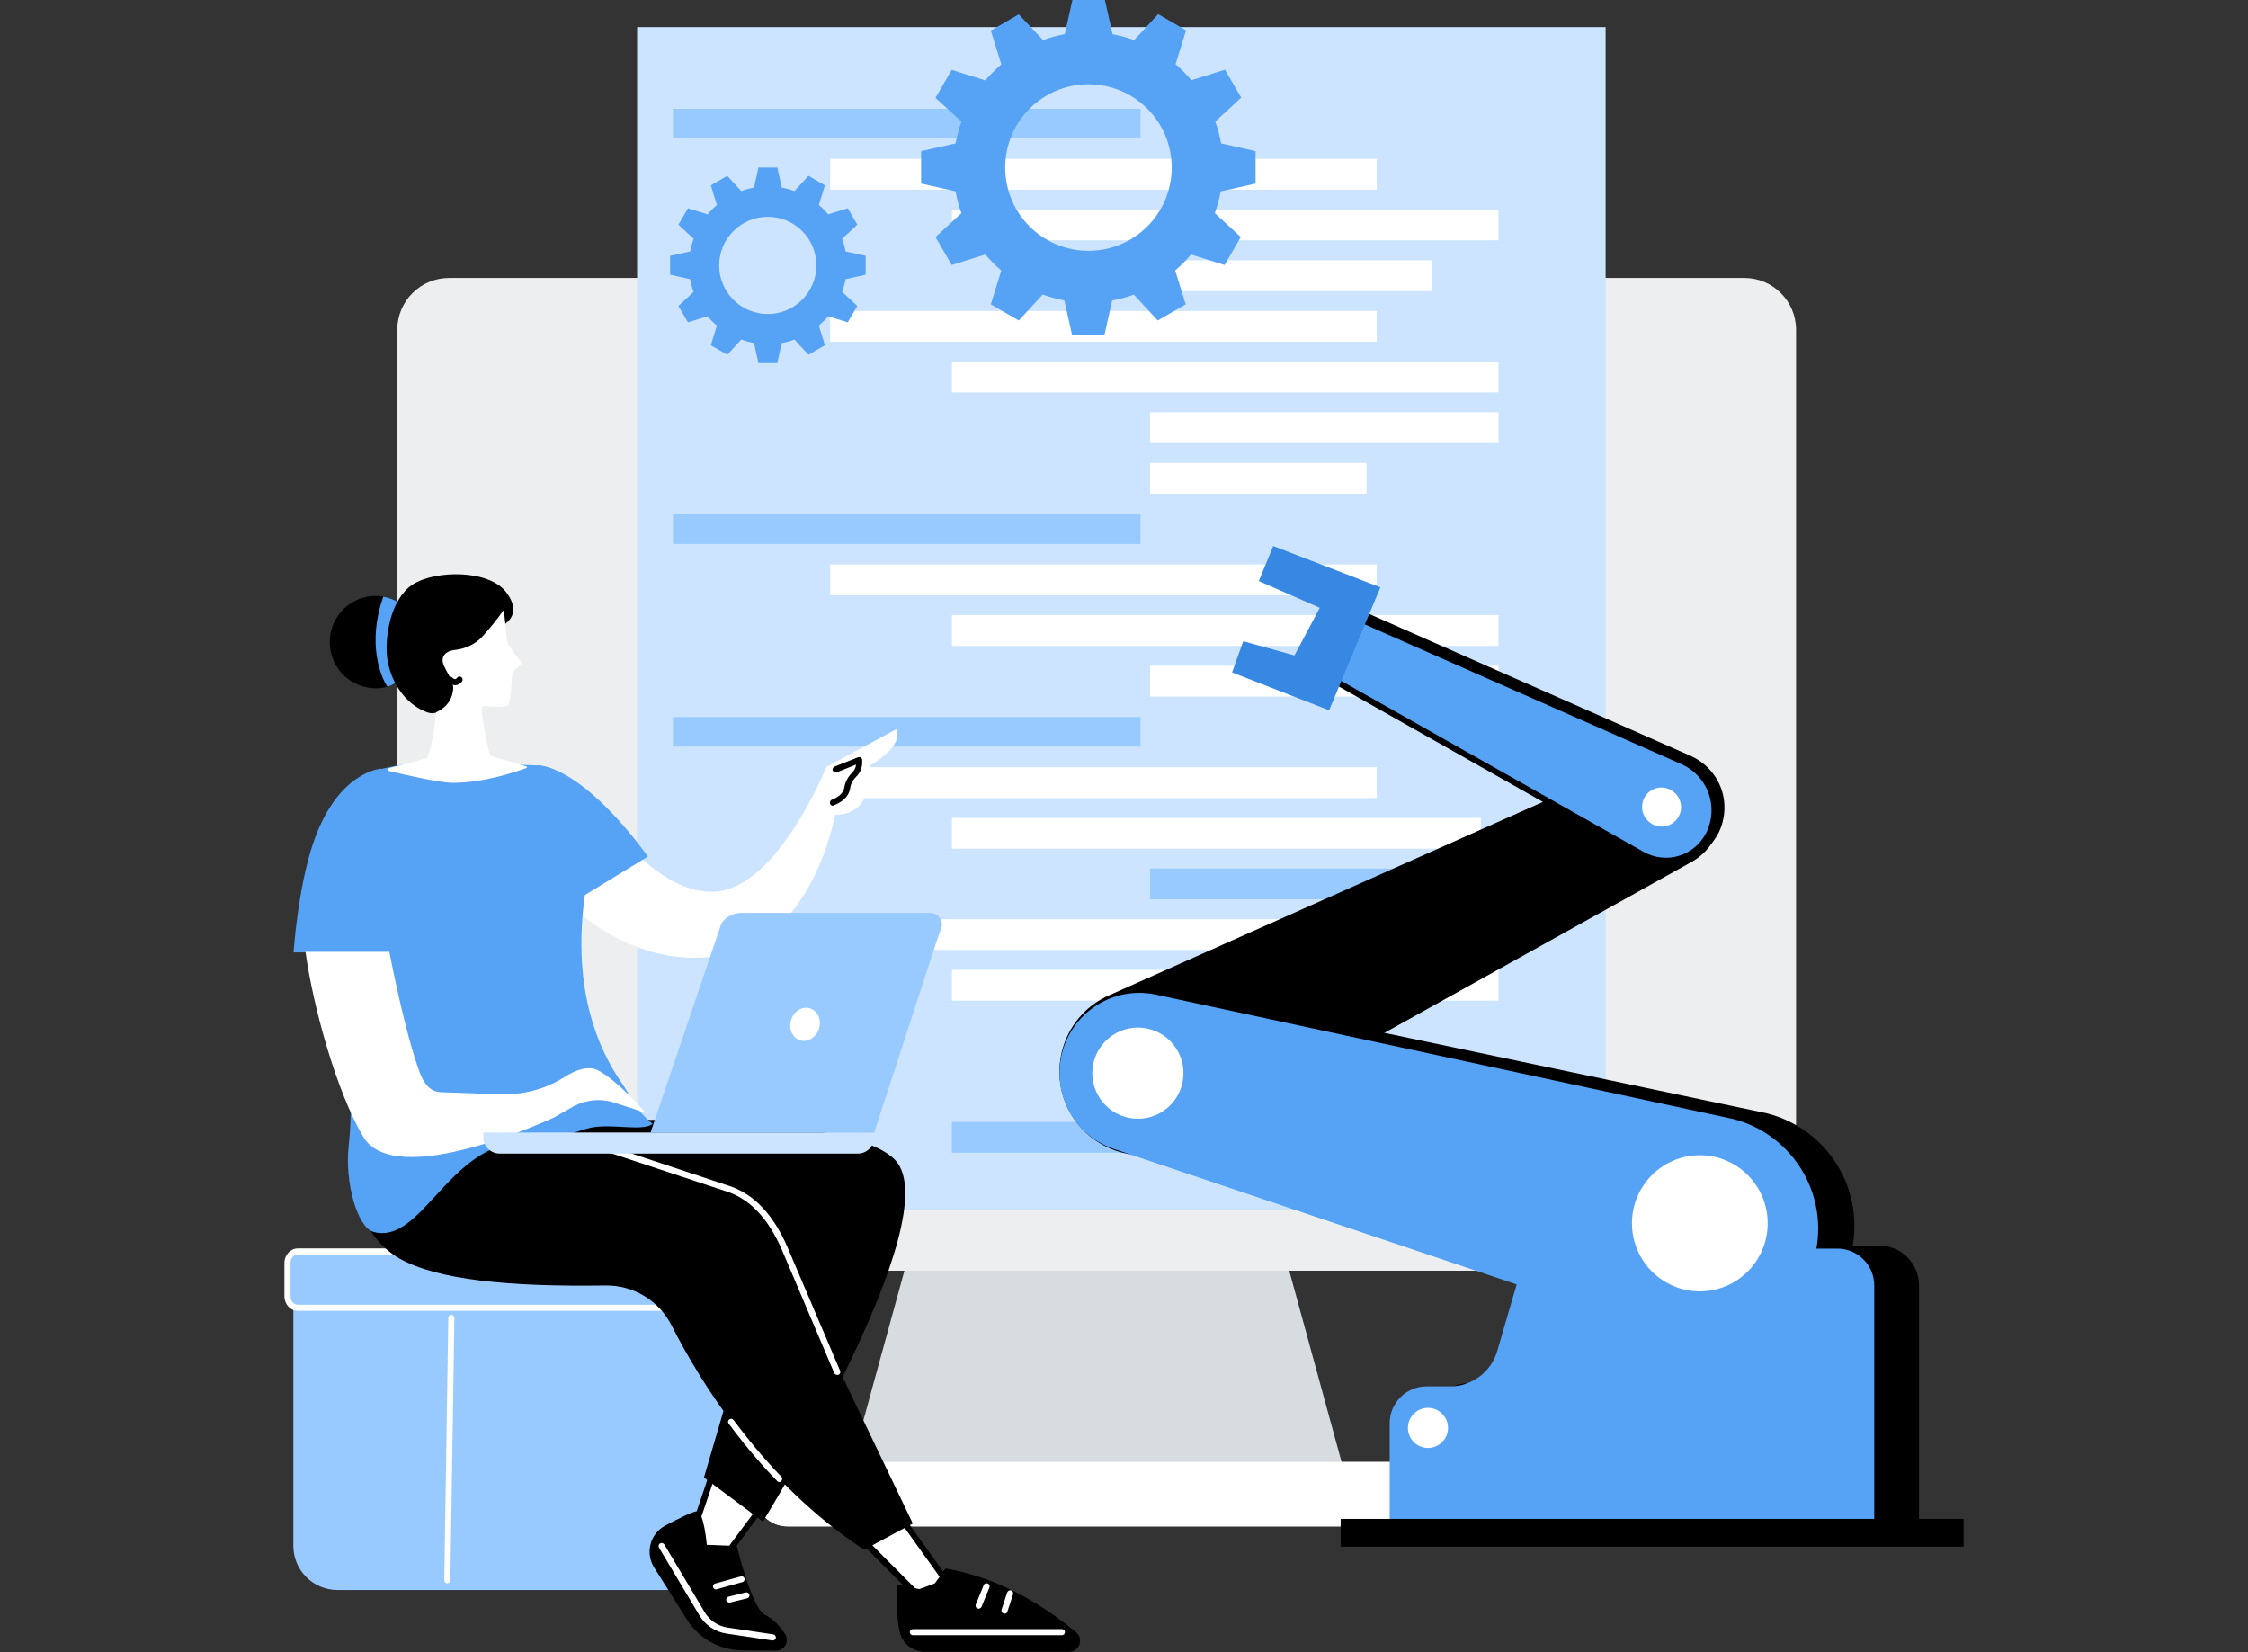 <svg xmlns="http://www.w3.org/2000/svg" xmlns:xlink="http://www.w3.org/1999/xlink" id="Layer_2_00000002343862039955449580000002959600383251514761_" x="0px" y="0px" viewBox="0 0 1109.7 815.4" style="enable-background:new 0 0 1109.7 815.4;" xml:space="preserve"><rect x="0" y="0" width="1109.7" height="815.4" fill="#333333" stroke="none"/><style type="text/css">	.st0{fill:#D7DCE0;}	.st1{fill:#EDEEEF;}	.st2{fill:#FFFFFF;}	.st3{fill:#CCE4FF;}	.st4{fill:#99CAFF;}	.st5{fill:#56A2F4;}	.st6{fill:#3788E2;}</style><g id="Layer_1-2">	<g id="Manufacturing">		<g>			<g>				<polygon class="st0" points="621.5,572.7 461.4,572.7 415.9,738.6 666.9,738.6     "></polygon>				<path class="st1" d="M861.1,137.2H221.7c-14.1,0-25.6,11.4-25.6,25.6v438.8c0,14.1,11.4,25.6,25.6,25.6h639.4     c14.1,0,25.5-11.5,25.5-25.6V162.8C886.6,148.7,875.2,137.2,861.1,137.2z"></path>				<g>					<path class="st0" d="M694.1,721.6H388.7c-8.8,0-15.9,7.1-15.9,15.9s7.1,15.9,15.9,15.9h305.5c8.8,0,15.9-7.1,15.9-15.9      S702.9,721.6,694.1,721.6L694.1,721.6z"></path>					<path class="st2" d="M694.1,721.6H388.7c-8.8,0-15.9,7.1-15.9,15.9s7.1,15.9,15.9,15.9h305.5c8.8,0,15.9-7.1,15.9-15.9      S702.9,721.6,694.1,721.6L694.1,721.6z"></path>				</g>			</g>			<g>				<polygon class="st3" points="593.1,13.4 792.6,13.4 792.6,597.4 314.5,597.4 314.5,13.4 461.6,13.4     "></polygon>				<g>					<rect x="332.2" y="53.7" class="st4" width="230.8" height="14.6"></rect>					<rect x="409.8" y="78.4" class="st2" width="269.8" height="15.2"></rect>					<rect x="469.9" y="103.4" class="st2" width="269.8" height="15.2"></rect>					<rect x="567.7" y="128.5" class="st2" width="139.4" height="15.2"></rect>					<rect x="332.2" y="253.9" class="st4" width="230.8" height="14.6"></rect>					<rect x="409.8" y="278.6" class="st2" width="269.8" height="15.2"></rect>					<rect x="469.9" y="303.6" class="st2" width="269.8" height="15.2"></rect>					<rect x="567.7" y="328.6" class="st2" width="172" height="15.2"></rect>					<rect x="409.8" y="153.5" class="st2" width="269.8" height="15.2"></rect>					<rect x="469.9" y="178.5" class="st2" width="269.8" height="15.2"></rect>					<rect x="567.7" y="228.5" class="st2" width="106.9" height="15.2"></rect>					<rect x="567.7" y="203.5" class="st2" width="172" height="15.2"></rect>					<rect x="332.2" y="353.9" class="st4" width="230.8" height="14.6"></rect>					<rect x="409.8" y="378.7" class="st2" width="269.8" height="15.2"></rect>					<rect x="469.9" y="403.7" class="st2" width="261.1" height="15.2"></rect>					<rect x="567.7" y="428.7" class="st4" width="172" height="15.2"></rect>					<rect x="469.9" y="553.8" class="st4" width="145.8" height="15.2"></rect>					<rect x="409.8" y="453.7" class="st2" width="269.8" height="15.2"></rect>					<rect x="469.9" y="478.7" class="st2" width="269.8" height="15.2"></rect>					<rect x="567.7" y="528.8" class="st2" width="172" height="15.2"></rect>					<rect x="567.7" y="503.8" class="st2" width="98.5" height="15.2"></rect>				</g>			</g>		</g>		<g>			<g>				<path class="st4" d="M166.6,617.8h169.7c12,0,21.8,9.7,21.8,21.8V763c0,12-9.7,21.8-21.8,21.8H166.6c-12,0-21.8-9.7-21.8-21.8     V639.5C144.9,627.5,154.6,617.8,166.6,617.8z"></path>				<path class="st4" d="M148.7,617.8h205.4c3.8,0,6.8,3.1,6.8,6.8v14.1c0,3.8-3.1,6.8-6.8,6.8H148.7c-3.8,0-6.8-3.1-6.8-6.8v-14.1     C141.9,620.8,144.9,617.8,148.7,617.8z"></path>				<path class="st2" d="M355.8,647H147c-3.7,0-6.6-3.2-6.6-7.2v-16.4c0-4,3-7.2,6.6-7.2h128.5c0.8,0,1.5,0.7,1.5,1.5     s-0.7,1.5-1.5,1.5H147c-2,0-3.6,1.9-3.6,4.2v16.4c0,2.3,1.6,4.2,3.6,4.2h208.8c0.8,0,1.5,0.7,1.5,1.5S356.6,647,355.8,647     L355.8,647z"></path>				<path class="st2" d="M220.8,781.5L220.8,781.5c-0.8,0-1.5-0.7-1.5-1.5l2-129.5c0-0.8,0.7-1.5,1.5-1.5h0c0.8,0,1.5,0.7,1.5,1.5     l-2,129.5C222.3,780.9,221.6,781.5,220.8,781.5z"></path>			</g>			<g>				<g>					<g>						<g>							<path class="st2" d="M338.2,765c2.2-2.2,14.8-41.5,14.8-41.5l24.9,17.8l-27.3,36.8L338.2,765L338.2,765z"></path>							<path d="M350.6,779.6c-0.4,0-0.8-0.2-1.1-0.5L337.1,766c-0.6-0.6-0.6-1.5,0-2.1c1.6-2.1,9.7-26.2,14.5-41        c0.1-0.5,0.5-0.8,1-1c0.5-0.2,1-0.1,1.3,0.2l24.9,17.8c0.3,0.2,0.6,0.6,0.6,1c0.1,0.4,0,0.8-0.3,1.1L351.8,779        c-0.3,0.4-0.7,0.6-1.1,0.6C350.7,779.6,350.6,779.6,350.6,779.6L350.6,779.6z M340,764.8l10.4,11l25.4-34.1l-22-15.7        C350.6,735.8,343,758.9,340,764.8z"></path>						</g>						<g>							<path d="M383.1,814.7l-16.6-0.1c-11-0.1-21.2-5.7-27.2-14.9l-16.4-26c-4.5-7.2-2-16.7,5.5-20.7c6.8-3.6,14-7.2,15.7-7        c3.4,0.3,4.8,16.5,4.8,16.5l14.8,0.6c0,0,7.3,30.4,13.7,33.8c4.7,2.5,8,6.2,10.1,9.6C389.9,810.1,387.3,814.7,383.1,814.7z"></path>							<path class="st2" d="M381.5,809.7c-0.1,0-0.1,0-0.2,0l-22.7-3.4c-5.5-0.8-10.4-4.1-13.3-8.9l-20-33.5        c-0.4-0.7-0.2-1.6,0.5-2.1c0.7-0.4,1.6-0.2,2.1,0.5l20,33.5c2.4,4,6.5,6.8,11.1,7.5l22.7,3.4c0.8,0.1,1.4,0.9,1.3,1.7        C382.8,809.2,382.2,809.7,381.5,809.7L381.5,809.7z"></path>							<path class="st2" d="M353.5,784.5c-0.7,0-1.3-0.4-1.5-1.1c-0.2-0.8,0.2-1.6,1.1-1.8l12.6-3.5c0.8-0.2,1.6,0.2,1.8,1        s-0.2,1.6-1,1.8l-12.6,3.5C353.7,784.5,353.6,784.5,353.5,784.5L353.5,784.5z"></path>							<path class="st2" d="M360,791c-0.7,0-1.3-0.5-1.5-1.1c-0.2-0.8,0.3-1.6,1.1-1.8l8.5-2.1c0.8-0.2,1.6,0.3,1.8,1.1        c0.2,0.8-0.3,1.6-1.1,1.8l-8.5,2.1C360.3,791,360.1,791,360,791L360,791z"></path>						</g>						<g>							<polygon class="st2" points="423.3,757.5 452.2,786.6 467.6,781 440.9,743.7        "></polygon>							<path d="M452.2,788.1c-0.4,0-0.8-0.2-1.1-0.4l-29-29.1c-0.3-0.3-0.5-0.7-0.4-1.2c0-0.4,0.2-0.8,0.6-1.1l17.6-13.8        c0.3-0.2,0.7-0.4,1.1-0.3c0.4,0.1,0.8,0.3,1,0.6l26.7,37.3c0.3,0.4,0.4,0.9,0.2,1.3c-0.1,0.5-0.5,0.8-0.9,1l-15.4,5.6        C452.6,788.1,452.4,788.1,452.2,788.1L452.2,788.1z M425.5,757.6l27.1,27.2l12.6-4.6l-24.6-34.4L425.5,757.6L425.5,757.6z"></path>						</g>						<g>							<path d="M443.1,782.1c0,0-1.4,12.4,1,23.3c1.3,5.8,6.5,9.9,12.5,9.9h71.1c5.1,0,7.4-6.3,3.5-9.6        c-12.6-10.6-35.9-26.8-64.5-31.5l-8,11.2L443.1,782.1L443.1,782.1z"></path>							<path class="st2" d="M524.2,807.1h-73.6c-0.8,0-1.5-0.7-1.5-1.5s0.7-1.5,1.5-1.5h73.6c0.8,0,1.5,0.7,1.5,1.5        S525,807.1,524.2,807.1L524.2,807.1z"></path>							<path class="st2" d="M483.1,794c-0.2,0-0.4,0-0.6-0.1c-0.8-0.3-1.1-1.2-0.8-2l3.9-9.5c0.3-0.8,1.2-1.1,2-0.8        c0.8,0.3,1.1,1.2,0.8,2l-3.9,9.5C484.3,793.6,483.7,794,483.1,794L483.1,794z"></path>							<path class="st2" d="M495.9,796.5c-0.2,0-0.3,0-0.5-0.1c-0.8-0.3-1.2-1.1-1-1.9l2.8-8.5c0.3-0.8,1.1-1.2,1.9-1        c0.8,0.3,1.2,1.1,1,1.9l-2.8,8.5C497.2,796.1,496.6,796.5,495.9,796.5z"></path>						</g>						<path d="M270,553.7c0,0,146.1-7.4,171.7,18.7c27.7,28.2-65.1,178.6-65.1,178.6l-29.1-21.7l30.4-103.7l-122.3-34.8L270,553.7       L270,553.7z"></path>						<path d="M197.2,621.2c18.7,10.5,53.6,14,101.7,13.3c13.7-0.2,26.3,7.4,32.5,19.5c14.2,28,45.1,78.3,95.2,110.9l24-12.9       l-64.4-134.3c-5.6-12.6-12.9-26-25.8-30.7l-124.9-41.4c0,0-34-13.7-52.4,19.9c-3.3,6-6.5-4.7-7.9,0.1       C170.2,582.3,177.8,610.3,197.2,621.2L197.2,621.2z"></path>						<path class="st2" d="M413.2,678.6c-0.6,0-1.1-0.3-1.4-0.9l-26-61.2c-6.6-14.9-15.1-24-25.9-28l-63.2-20.9       c-0.8-0.3-1.2-1.1-0.9-1.9c0.3-0.8,1.1-1.2,1.9-1l63.3,21c11.7,4.3,20.7,14,27.6,29.6l26.1,61.3c0.3,0.8,0,1.6-0.8,2       C413.6,678.6,413.4,678.6,413.2,678.6L413.2,678.6z"></path>						<path class="st2" d="M384.7,731.5c-0.4,0-0.8-0.2-1.1-0.5c-5.6-5.8-11.1-12-16.3-18.5c-0.5-0.6-0.4-1.6,0.2-2.1       c0.6-0.5,1.6-0.4,2.1,0.2c5.2,6.4,10.6,12.6,16.1,18.3c0.6,0.6,0.6,1.5,0,2.1C385.5,731.4,385.1,731.5,384.7,731.5       L384.7,731.5z"></path>						<path class="st2" d="M368.5,713.1c-0.4,0-0.9-0.2-1.2-0.6c-2.6-3.2-5.1-6.5-7.6-9.8c-0.5-0.7-0.4-1.6,0.3-2.1       c0.7-0.5,1.6-0.4,2.1,0.3c2.5,3.3,5,6.6,7.5,9.7c0.5,0.6,0.4,1.6-0.2,2.1C369.2,713,368.9,713.1,368.5,713.1L368.5,713.1z"></path>					</g>					<g>						<g>							<path class="st2" d="M442.5,359.9L408,378.5c0,0-23.5,58.2-53.8,61.5s-59.3-41.5-59.3-41.5l-18.5,42.9        c0,0,31.7,37.7,78.5,30.4s57.3-69.7,57.3-69.7c0,0,11.1,1.1,15.2-9.7c3.6-9.2,2.1-14.6,2.1-14.6S446.1,368.8,442.5,359.9        L442.5,359.9z"></path>							<path d="M411.1,397.7c-0.6,0-1.2-0.4-1.4-1.1c-0.2-0.8,0.2-1.6,1-1.9c0,0,5.5-1.8,6.1-6.1c0.5-3.3,2.4-5.8,3.9-7.3        c1.1-1.1,1.7-2.4,1.9-3.9l-9.5,3.8c-0.8,0.3-1.6-0.1-2-0.8s0.1-1.6,0.8-2l11.6-4.6c0.5-0.2,1-0.1,1.4,0.1s0.7,0.7,0.7,1.2        v1.3c0,2.6-1,5.1-2.9,6.9c-1.2,1.2-2.7,3.1-3,5.6c-0.9,6.3-7.9,8.5-8.2,8.6C411.4,397.6,411.3,397.7,411.1,397.7L411.1,397.7        z"></path>						</g>						<path class="st5" d="M188.8,379.4c15.2-3.6,21.5-3.6,76.6-1.6c13.5,0.5,29.5,17.4,31.1,30.8c-4.3,12.9-24,76.3,10.4,125.9       c4.9,7,6.1,12.8,15.3,20.2c-5.1,4.2-21.8-0.8-32.5,2.4c-17.8,5.3-16.4,6-30.8,6.4c-37.9,1.1-50.6,51.4-74.7,44.5       c-7.7-2.2-14.1-24.3-12.1-42.2c1.8-16,1.2-33.1-1.1-51.9c-6.2-51.1-15.1-73.2-6-99.9C167.9,405.4,171,383.6,188.8,379.4       L188.8,379.4z"></path>						<path class="st5" d="M319.8,422.8c0,0-29.4-42.5-54.4-45.1l8.9,72.9L319.8,422.8L319.8,422.8z"></path>						<path class="st5" d="M144.9,470.1c0,0,2.1-31.5,9.6-53.7c12.1-35.9,33.7-37,33.7-37l15.9,90.7H144.9z"></path>						<path class="st2" d="M150.8,469.8c3.7,26.8,15.1,68.6,28.5,91.3c16,27.1,93.9-9.4,93.9-9.4l9.4-5.3c6.4-3.6,13.9-4.4,20.8-2.1       l15.1,4.9c0,0-12.5-15-23.1-20.8c-5-2.7-11.5-0.2-16.9,3.3c-9.4,6-20.5,8.8-31.6,8.4l-29.4-1c-5.4-0.2-8.4-4.7-10.3-9.7       c-7.6-20.5-15-59.6-15-59.6L150.8,469.8L150.8,469.8z"></path>					</g>					<g>						<g>							<g>								<ellipse transform="matrix(0.99 -0.141 0.141 0.99 -42.768 29.251)" cx="185.4" cy="317" rx="22.7" ry="22.8"></ellipse>								<path class="st5" d="M208.1,315.7c0.6,10.4-7.5,20.1-16.8,23.3c-3.2-4.5-10.3-21.3-2.1-44.5         C199.4,296.3,207.5,304.9,208.1,315.7z"></path>							</g>							<path d="M246.3,310.2c1.9-1.8,12.3-5.9,3.8-17.6c-8.5-11.7-35.4-11.2-46.4-4.1c-10.9,7.1-13.8,25.8-12.6,36        c1.2,10.2,7.8,22.8,19.8,27.1C225,356.7,241,315,246.3,310.2L246.3,310.2z"></path>						</g>						<g>							<path class="st2" d="M248.4,301.4c0.7-1,1.5,14.4,2.2,16c0.7,1.6,6.2,8.6,6.6,9.7c0.4,1.2-3.4,3.8-4.1,4.5        c-0.7,0.8-0.4,13.6-2.3,16.4c-1.2,1.7-12.1,0.2-12.7,0.6c-1.4,1.1,2.8,21.2,3.9,24.4l17.8,5.3c0.4,0.1,0.4,0.6,0,0.8        c-4.3,1.6-20.7,7.3-36.2,7.3c-6.9,0-25.1-4.3-31.8-5.9c-0.7-0.2-0.7-1.1,0-1.3l19-5c2.9-8.1,3.5-12.9,4.3-21.4        c0.1-0.8,0.1-1.2,0.1-1.2s7.8-2.8,8.5-11.4c0.4-5.1-5.6-10.8-5.2-14.7c0.3-3.2,3.3-4.4,6.2-4.7c5.2-0.6,10.1-2.9,13.6-6.8        C241.6,310.3,245.4,305.8,248.4,301.4L248.4,301.4z"></path>							<path d="M224.6,338.2c-1.2,0-2.4-0.6-3.5-1.7c-0.6-0.6-0.6-1.5,0-2.1s1.5-0.6,2.1,0c0.6,0.6,1.1,0.8,1.5,0.8        c0.5,0,0.9-0.6,0.9-0.6c0.4-0.7,1.4-0.9,2.1-0.4c0.7,0.5,0.9,1.4,0.4,2.1c-0.1,0.2-1.2,1.7-3.1,1.9        C224.9,338.2,224.8,338.2,224.6,338.2L224.6,338.2z"></path>						</g>					</g>				</g>				<g>					<path class="st3" d="M238.7,559h192.8v2.4c0,4.4-3.6,8-8,8H246.6c-4.4,0-8-3.6-8-8V559L238.7,559z"></path>					<path class="st4" d="M431.5,559.1H321.1l35-103.3c2.1-3.2,5.8-5.2,9.7-5.2h93.2c4.2,0,7,4.1,5.6,7.7c-0.5,1.4-1.1,2.9-1.6,4.3      L431.5,559.1L431.5,559.1z"></path>					<path class="st2" d="M390.5,503.5c-1.3,4.4,0.7,8.8,4.5,10c3.8,1.2,7.9-1.5,9.3-5.8c1.3-4.4-0.7-8.8-4.5-10      C396,496.5,391.8,499.1,390.5,503.5L390.5,503.5z"></path>				</g>			</g>		</g>		<g>			<path class="st5" d="M427.3,135.6v-9.3l-9.9-2.2c-0.4-2.2-0.9-4.3-1.7-6.3l7.5-6.9l-4.7-8.1l-9.7,3c-1.4-1.7-2.9-3.2-4.6-4.6    l3-9.7l-8.1-4.7l-6.9,7.5c-2-0.7-4.1-1.3-6.3-1.7l-2.2-9.9h-9.3l-2.2,9.9c-2.2,0.4-4.3,0.9-6.3,1.7l-6.9-7.5l-8.1,4.7l3,9.7    c-1.6,1.4-3.2,2.9-4.6,4.6l-9.7-3l-4.7,8.1l7.5,6.9c-0.7,2-1.3,4.1-1.7,6.3l-9.9,2.2v9.3l9.9,2.2c0.4,2.2,0.9,4.3,1.7,6.3    l-7.5,6.9l4.7,8.1l9.7-3c1.4,1.7,2.9,3.2,4.6,4.6l-3,9.7l8.1,4.7l6.9-7.5c2,0.7,4.1,1.3,6.3,1.7l2.2,9.9h9.3l2.2-9.9    c2.2-0.4,4.3-0.9,6.3-1.7l6.9,7.5l8.1-4.7l-3-9.7c1.6-1.4,3.2-2.9,4.6-4.6l9.7,3l4.7-8.1l-7.5-6.9c0.7-2,1.3-4.1,1.7-6.3    L427.3,135.6L427.3,135.6z M379,155c-13.3,0-24-10.8-24-24s10.8-24,24-24c13.3,0,24,10.8,24,24S392.3,155,379,155L379,155z"></path>			<path class="st5" d="M619.8,90.6v-16l-17-3.8c-0.7-3.7-1.6-7.3-2.9-10.8l12.8-11.8l-8-13.8l-16.6,5.2c-2.4-2.8-5-5.5-7.8-7.9    l5.2-16.7l-13.8-8l-11.8,12.8c-3.5-1.2-7-2.2-10.7-2.9l-3.8-17h-16l-3.8,17c-3.7,0.7-7.3,1.6-10.7,2.9L502.9,7.1l-13.8,8    l5.2,16.7c-2.8,2.4-5.5,5-7.9,7.9l-16.6-5.2l-8,13.8L474.6,60c-1.2,3.5-2.2,7.1-2.9,10.8l-17,3.8v16l17,3.8    c0.7,3.7,1.6,7.3,2.9,10.8L461.8,117l8,13.8l16.6-5.2c2.4,2.8,5,5.5,7.9,7.9l-5.2,16.7l13.8,8l11.8-12.8c3.5,1.2,7,2.2,10.7,2.9    l3.8,17h16l3.8-17c3.7-0.7,7.3-1.6,10.7-2.9l11.8,12.8l13.8-8l-5.2-16.7c2.8-2.4,5.5-5,7.8-7.9l16.6,5.2l8-13.8l-12.8-11.8    c1.2-3.5,2.2-7.1,2.9-10.8C602.8,94.5,619.8,90.6,619.8,90.6z M537.3,123.8c-22.7,0-41.1-18.4-41.1-41.1s18.4-41.1,41.1-41.1    c22.7,0,41.1,18.4,41.1,41.1S560,123.8,537.3,123.8z"></path>		</g>		<g>			<g>				<path d="M813.9,420.7c5.7,3.2,12.5,4,18.7,2s11.4-6.3,14.3-12.2c3.2-6.5,3.6-13.9,1.2-20.7s-7.6-12.2-14.2-15.2l-163.1-72     l-14.4,29.1L813.9,420.7L813.9,420.7z"></path>				<path d="M825.6,425.2c-4.3,0-8.7-1.1-12.5-3.3l-157.4-89c-0.7-0.4-1-1.3-0.6-2l14.4-29.1c0.4-0.7,1.2-1,2-0.7l163.1,72     c6.9,3.1,12.4,8.9,15,16c2.6,7.1,2.1,15.1-1.2,21.9c-3.1,6.2-8.6,10.9-15.2,13C830.6,424.9,828.1,425.2,825.6,425.2L825.6,425.2     z M658.4,331.1l156.2,88.3c5.3,3,11.7,3.7,17.5,1.9s10.7-6,13.4-11.4c3-6.1,3.4-13.2,1.1-19.5c-2.3-6.4-7.2-11.6-13.3-14.3     l-161.8-71.4L658.4,331.1L658.4,331.1z"></path>			</g>			<g>				<path d="M839.5,657.8c14.3,5.1,30.2,4.1,43.8-2.7c13.6-6.9,23.8-19,28.2-33.6c4.5-14.7,2.7-30.6-4.9-43.9     c-7.6-13.3-20.3-23-35.2-26.6L587,491.2c-20.3-5-41,6.8-47.1,26.8c-6.1,20.2,4.6,41.7,24.5,48.8L839.5,657.8L839.5,657.8z"></path>				<path d="M858.1,662.5c-6.5,0-13-1.1-19.1-3.3l-275-91.1c-20.7-7.4-31.9-29.6-25.5-50.6c6.3-20.8,27.8-33,48.9-27.9l284.3,59.8     c15.3,3.7,28.5,13.7,36.2,27.3c7.8,13.6,9.6,30.1,5,45.1c-4.5,14.9-15.1,27.5-29,34.5C875.9,660.5,867,662.5,858.1,662.5     L858.1,662.5z M577.6,491.5c-16.3,0-31.3,10.6-36.3,26.9c-5.9,19.5,4.4,40.1,23.6,46.9l275,91c0,0,0,0,0,0     c13.9,5,29.4,4,42.6-2.7c13.2-6.6,23.2-18.5,27.5-32.7c4.3-14.2,2.6-29.8-4.8-42.7S885.4,556,871,552.5l-284.3-59.8     C583.7,491.9,580.6,491.6,577.6,491.5L577.6,491.5z"></path>			</g>			<g>				<path d="M736.5,684.3c10.8,0,20.3-7.1,23.3-17.5l11.1-38c2.2-7.4,8.9-12.5,16.6-12.5h140.1c10.1,0,18.2,8.2,18.2,18.2v125.6     H706.6v-57.6c0-10.1,8.2-18.2,18.2-18.2L736.5,684.3L736.5,684.3z"></path>				<path d="M945.9,761.6H706.6c-0.8,0-1.5-0.7-1.5-1.5v-57.6c0-10.9,8.8-19.7,19.7-19.7h11.6c10.1,0,19.1-6.8,21.9-16.4l11.1-38     c2.3-8,9.8-13.6,18.1-13.6h140.1c10.9,0,19.7,8.8,19.7,19.7v125.6C947.4,760.9,946.7,761.6,945.9,761.6L945.9,761.6z      M708.1,758.6h236.2V634.5c0-9.2-7.5-16.7-16.7-16.7H787.5c-7,0-13.2,4.7-15.2,11.4l-11.1,38c-3.2,11-13.4,18.6-24.8,18.6h-11.6     c-9.2,0-16.7,7.5-16.7,16.7L708.1,758.6L708.1,758.6z"></path>			</g>			<path class="st5" d="M715.8,684.3c10.8,0,20.3-7.1,23.3-17.5l11.1-38c2.2-7.4,8.9-12.5,16.6-12.5H907c10.1,0,18.2,8.2,18.2,18.2    v125.6H686v-57.6c0-10.1,8.2-18.2,18.2-18.2L715.8,684.3L715.8,684.3z"></path>			<path d="M835.1,425.4c13.2-7.4,18.4-23.8,11.7-37.5c-6.7-13.8-23.1-19.7-37.1-13.5L547.4,491.3c-20.4,9.1-29.8,32.7-21.3,53.4    c4.5,10.9,13.4,19.3,24.5,23.2c11.1,3.9,23.3,2.8,33.6-2.9L835.1,425.4L835.1,425.4z"></path>			<path class="st5" d="M823.1,659c14.3,5.1,30.2,4.1,43.8-2.7c13.6-6.9,23.8-19,28.2-33.6c4.5-14.7,2.7-30.6-4.9-43.9    c-7.6-13.3-20.3-23-35.2-26.6l-283.2-61c-20.3-5-41,6.8-47.1,26.9c-6.1,20.2,4.6,41.7,24.5,48.8L823.1,659L823.1,659z"></path>			<g>				<path class="st5" d="M810.6,421.8c5.7,3.2,12.5,4,18.7,2s11.4-6.3,14.3-12.2c3.2-6.5,3.6-13.9,1.2-20.7s-7.6-12.2-14.2-15.2     l-163.1-72l-14.4,29.1L810.6,421.8L810.6,421.8z"></path>				<path d="M822.4,426.4c-4.3,0-8.7-1.1-12.5-3.3l-157.4-89c-0.7-0.4-1-1.3-0.6-2l14.4-29.1c0.4-0.7,1.2-1,2-0.7l163.1,72     c6.9,3.1,12.4,8.9,15,16c2.6,7.1,2.1,15.1-1.2,21.9c-3.1,6.2-8.6,10.9-15.2,13C827.4,426,824.9,426.3,822.4,426.4L822.4,426.4z      M655.2,332.2l156.2,88.3c5.3,3,11.7,3.7,17.5,1.9s10.7-6,13.4-11.4c3-6.1,3.4-13.2,1.1-19.5c-2.3-6.4-7.2-11.6-13.3-14.3     l-161.8-71.4L655.2,332.2L655.2,332.2z"></path>			</g>			<ellipse class="st2" cx="839.1" cy="603.8" rx="33.5" ry="33.6"></ellipse>			<ellipse class="st2" cx="704.9" cy="704.8" rx="9.9" ry="9.9"></ellipse>			<ellipse class="st2" cx="561.7" cy="529.7" rx="22.5" ry="22.5"></ellipse>			<path class="st2" d="M811.1,401.4c1.7,5,7.2,7.8,12.2,6.1c5-1.7,7.8-7.2,6-12.2c-1.7-5-7.2-7.8-12.2-6.1    C812.1,390.9,809.4,396.3,811.1,401.4L811.1,401.4z"></path>			<rect x="661.8" y="749.7" width="307.5" height="13.7"></rect>			<polygon class="st6" points="608.2,331.9 656.1,350.6 681.4,289.9 628.5,269.5 621.4,286.8 651.5,300 639,323.5 613.7,316.5        "></polygon>		</g>	</g></g></svg>